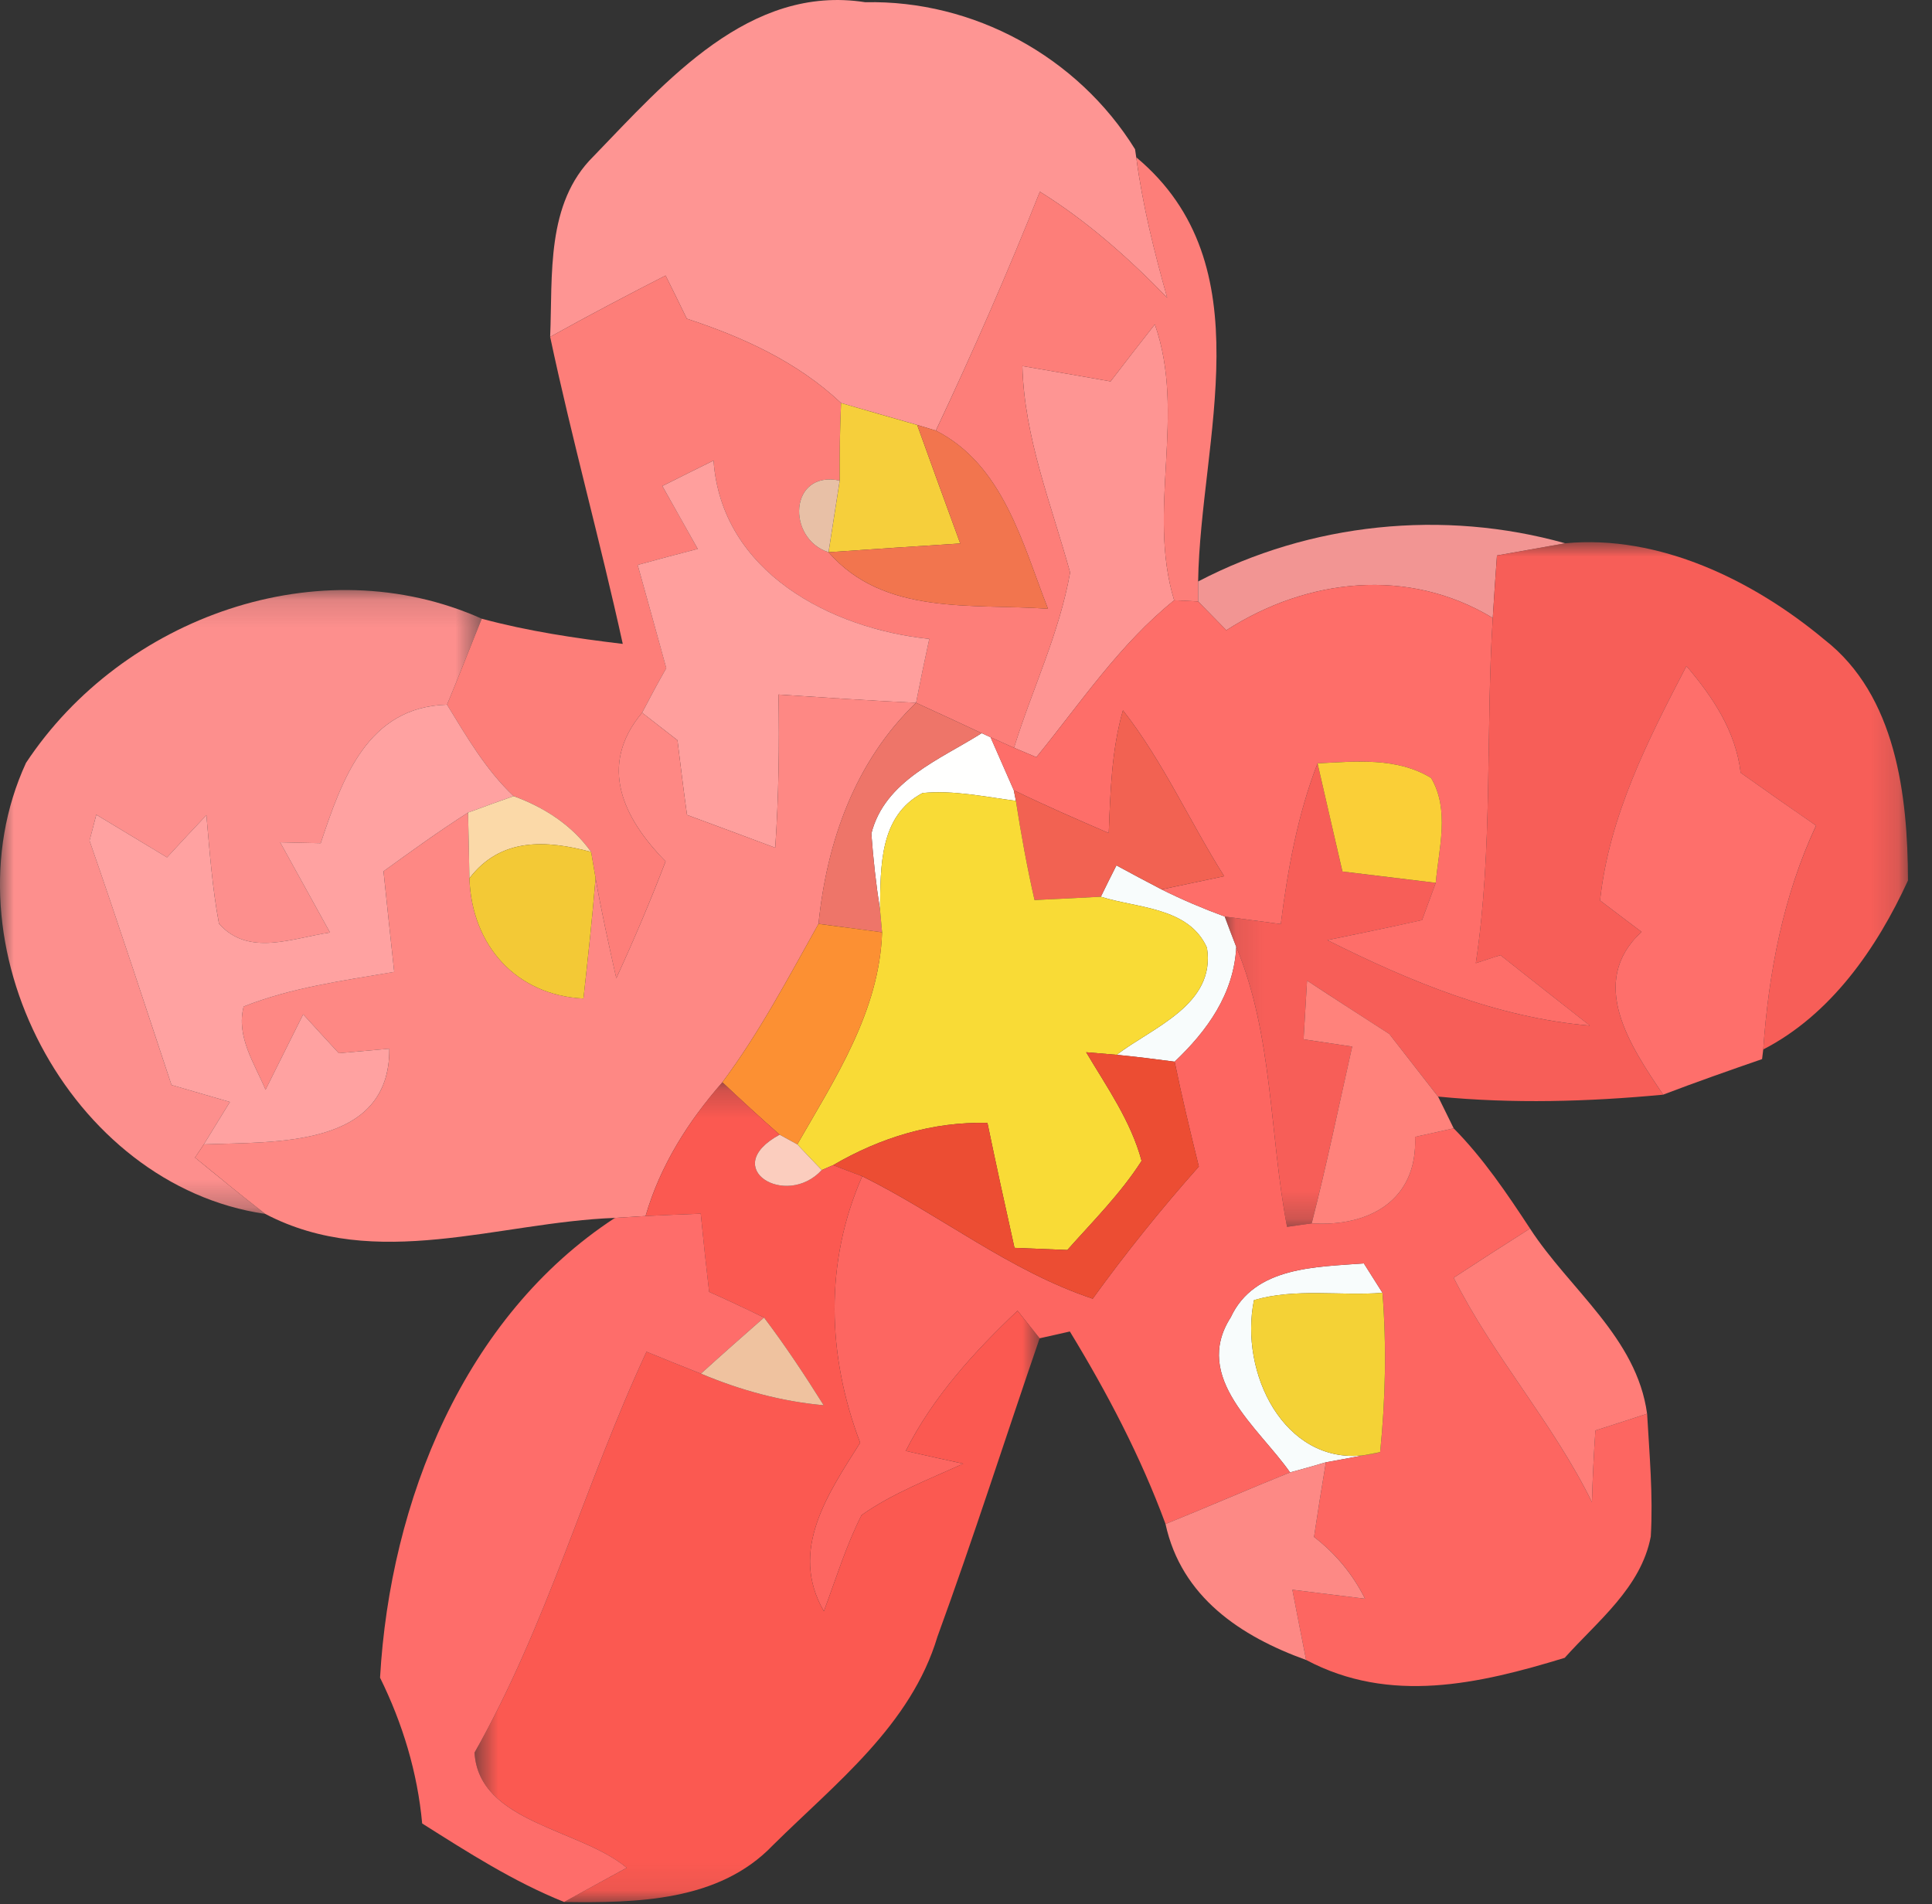 <?xml version="1.0" encoding="UTF-8"?>
<svg width="70px" height="69px" viewBox="0 0 70 69" version="1.1" xmlns="http://www.w3.org/2000/svg" xmlns:xlink="http://www.w3.org/1999/xlink">
    <rect x="0" y="0" width="70" height="69" fill="#333333" stroke="none"/>
    <!-- Generator: Sketch 50.2 (55047) - http://www.bohemiancoding.com/sketch -->
    <title>Group</title>
    <desc>Created with Sketch.</desc>
    <defs>
        <polygon id="path-1" points="1.1 0.979 25.857 0.979 25.857 25.79 1.1 25.79"></polygon>
        <polygon id="path-3" points="0 0.137 17.455 0.137 17.455 22.744 0 22.744"></polygon>
        <polygon id="path-5" points="0.648 1.219 21.123 1.219 21.123 30.929 0.648 30.929"></polygon>
    </defs>
    <g id="Page-1" stroke="none" stroke-width="1" fill="none" fill-rule="evenodd">
        <g id="was-es-braucht" transform="translate(-694, -31)">
            <g id="Group" transform="translate(694, 31)">
                <path d="M31.571,30.205 C31.638,31.119 31.74,32.041 31.884,32.963 C31.909,31.409 31.849,29.572 33.426,28.735 C34.556,28.625 35.679,28.874 36.808,29.018 L36.731,28.634 C36.521,28.156 36.1,27.199 35.889,26.714 L35.568,26.567 C34.075,27.514 32.052,28.284 31.571,30.205" id="Fill-1" fill="#FFFFFE"></path>
                <path d="M40.45,31.358 C40.307,31.639 40.021,32.211 39.886,32.493 C41.193,32.912 43.065,32.859 43.73,34.339 C44.061,36.404 41.766,37.224 40.459,38.221 C41.159,38.291 41.857,38.376 42.559,38.47 C43.74,37.352 44.708,36.011 44.792,34.311 C44.684,34.037 44.473,33.483 44.372,33.21 C43.588,32.921 42.82,32.596 42.087,32.229 C41.53,31.938 40.982,31.648 40.45,31.358" id="Fill-3" fill="#F8FCFC"></path>
                <path d="M49.399,52.735 C46.518,53.05 44.897,49.741 45.434,47.111 C46.944,46.667 48.537,46.965 50.09,46.847 C49.92,46.582 49.584,46.045 49.415,45.779 C47.694,45.915 45.451,45.883 44.592,47.734 C43.183,49.929 45.611,51.732 46.741,53.353 C47.071,53.268 47.72,53.081 48.041,52.986 C48.374,52.928 48.924,52.825 49.399,52.735" id="Fill-5" fill="#F8FCFC"></path>
                <path d="M24.884,11.548 C26.915,12.214 28.888,13.111 30.475,14.605 C31.385,14.869 32.304,15.134 33.232,15.398 L33.907,15.602 C35.249,12.759 36.513,9.874 37.677,6.946 C39.38,8.004 40.888,9.344 42.29,10.787 C41.817,9.115 41.396,7.424 41.168,5.7 L41.125,5.408 C39.043,2.045 35.264,-0.004 31.352,0.081 C27.152,-0.578 24.14,2.939 21.502,5.666 C19.772,7.374 20.027,9.968 19.933,12.206 C21.316,11.437 22.707,10.704 24.115,9.985 C24.31,10.379 24.698,11.155 24.884,11.548" id="Fill-7" fill="#FE9593"></path>
                <path d="M42.542,21.752 C41.546,18.49 42.988,15.016 41.842,11.753 C41.437,12.264 40.636,13.298 40.238,13.82 C39.17,13.632 38.097,13.443 37.043,13.264 C37.111,15.869 38.09,18.268 38.772,20.744 C38.384,22.949 37.397,24.971 36.739,27.096 L37.549,27.437 C39.143,25.484 40.56,23.347 42.542,21.752" id="Fill-9" fill="#FE9593"></path>
                <path d="M18.61,28.847 C19.705,29.249 20.717,29.888 21.418,30.87 L21.578,31.819 C21.789,33.03 22.059,34.236 22.328,35.447 C22.969,34.055 23.568,32.645 24.115,31.213 C22.582,29.65 21.654,27.747 23.264,25.825 C23.552,25.276 23.838,24.739 24.141,24.21 C23.796,22.955 23.45,21.709 23.104,20.471 C23.821,20.275 24.546,20.078 25.28,19.891 C24.85,19.121 24.427,18.37 23.997,17.611 C24.614,17.303 25.229,16.995 25.853,16.688 C26.14,20.735 30.112,22.785 33.67,23.151 C33.502,23.92 33.341,24.689 33.19,25.466 C33.974,25.825 34.767,26.191 35.567,26.566 L35.888,26.714 L36.74,27.097 C37.398,24.971 38.384,22.949 38.772,20.744 C38.09,18.268 37.111,15.869 37.042,13.264 C38.098,13.443 39.169,13.631 40.238,13.82 C40.637,13.299 41.437,12.264 41.842,11.753 C42.987,15.017 41.545,18.49 42.542,21.752 L43.41,21.794 L43.41,21.07 C43.495,15.911 45.846,9.609 41.169,5.7 C41.395,7.424 41.816,9.115 42.289,10.787 C40.889,9.344 39.379,8.004 37.676,6.946 C36.512,9.874 35.248,12.76 33.908,15.603 C36.353,16.849 37.042,19.686 37.97,22.058 C35.231,21.862 32.034,22.324 30.02,20.011 C28.494,19.523 28.585,17.028 30.424,17.414 C30.415,16.474 30.432,15.535 30.474,14.604 C28.888,13.111 26.914,12.214 24.884,11.548 C24.697,11.155 24.31,10.379 24.115,9.984 C22.708,10.704 21.317,11.437 19.933,12.206 C20.726,15.937 21.747,19.608 22.564,23.332 C20.844,23.127 19.122,22.87 17.455,22.419 C17.033,23.451 16.627,24.502 16.196,25.534 C16.905,26.687 17.605,27.9 18.61,28.847" id="Fill-11" fill="#FD7E79"></path>
                <path d="M33.231,15.399 C32.303,15.135 31.386,14.869 30.474,14.605 C30.432,15.534 30.416,16.475 30.425,17.413 C30.322,18.061 30.12,19.36 30.02,20.01 C31.604,19.898 33.199,19.796 34.791,19.693 C34.268,18.26 33.745,16.833 33.231,15.399" id="Fill-13" fill="#F6CF3B"></path>
                <path d="M34.791,19.693 C33.199,19.796 31.604,19.898 30.019,20.01 C32.034,22.323 35.231,21.863 37.97,22.059 C37.044,19.685 36.354,16.85 33.908,15.602 L33.231,15.399 C33.746,16.833 34.269,18.26 34.791,19.693" id="Fill-15" fill="#F2754E"></path>
                <path d="M25.853,16.689 C25.23,16.994 24.614,17.303 23.998,17.611 C24.428,18.371 24.85,19.122 25.28,19.89 C24.546,20.078 23.821,20.274 23.104,20.471 C23.449,21.71 23.796,22.954 24.14,24.211 C23.838,24.739 23.551,25.277 23.264,25.826 C23.585,26.073 24.225,26.576 24.546,26.823 C24.656,27.728 24.766,28.626 24.892,29.529 C25.955,29.924 27.018,30.315 28.088,30.718 C28.214,28.864 28.24,27.011 28.206,25.167 C29.866,25.277 31.53,25.389 33.19,25.466 C33.342,24.689 33.502,23.92 33.67,23.152 C30.113,22.784 26.141,20.735 25.853,16.689" id="Fill-17" fill="#FF9F9D"></path>
                <path d="M30.019,20.01 C30.12,19.36 30.321,18.061 30.424,17.413 C28.585,17.029 28.493,19.523 30.019,20.01" id="Fill-19" fill="#E8C0A6"></path>
                <path d="M44.432,22.837 C47.364,20.949 51.026,20.54 54.086,22.392 C54.119,21.827 54.196,20.702 54.238,20.128 C54.853,20.018 56.094,19.796 56.709,19.686 C52.291,18.447 47.483,18.943 43.41,21.07 L43.41,21.794 C43.663,22.05 44.178,22.58 44.432,22.837" id="Fill-21" fill="#F29593"></path>
                <g id="Group-25" transform="translate(43.273, 18.666)">
                    <mask id="mask-2" fill="white">
                        <use xlink:href="#path-1"></use>
                    </mask>
                    <g id="Clip-24"></g>
                    <path d="M22.83,4.512 C20.251,2.36 16.835,0.695 13.435,1.02 C12.822,1.131 11.581,1.354 10.966,1.463 C10.924,2.037 10.846,3.162 10.813,3.727 C10.552,7.894 10.821,12.095 10.197,16.235 C10.416,16.166 10.864,16.014 11.092,15.945 C12.162,16.799 13.252,17.645 14.33,18.498 C10.957,18.208 7.82,16.902 4.819,15.399 C5.957,15.168 7.105,14.929 8.251,14.674 C8.376,14.34 8.622,13.664 8.748,13.324 C7.618,13.186 6.487,13.051 5.365,12.914 C5.062,11.608 4.768,10.301 4.464,8.996 C3.738,10.864 3.386,12.837 3.131,14.818 C2.626,14.75 1.604,14.613 1.1,14.545 C1.2,14.818 1.412,15.372 1.52,15.646 C2.854,18.848 2.718,22.419 3.359,25.79 C3.578,25.755 4.026,25.696 4.252,25.664 C4.792,23.545 5.239,21.395 5.72,19.257 C5.281,19.19 4.396,19.062 3.958,18.993 C3.99,18.464 4.05,17.406 4.084,16.867 C5.072,17.518 6.066,18.157 7.06,18.797 C7.643,19.549 8.241,20.309 8.832,21.069 C11.539,21.334 14.27,21.256 16.986,21 C15.814,19.257 14.22,16.935 16.203,15.1 C15.697,14.716 15.19,14.34 14.7,13.963 C15.03,10.89 16.439,8.148 17.83,5.468 C18.782,6.587 19.617,7.824 19.794,9.336 C20.697,9.977 21.607,10.617 22.528,11.249 C21.338,13.793 20.807,16.569 20.613,19.361 C23.058,18.104 24.728,15.698 25.857,13.238 C25.849,10.157 25.428,6.535 22.83,4.512" id="Fill-23" fill="#F75E58" mask="url(#mask-2)"></path>
                </g>
                <path d="M44.432,22.837 C44.178,22.58 43.663,22.05 43.41,21.794 L42.542,21.751 C40.56,23.347 39.144,25.484 37.549,27.437 L36.74,27.097 L35.888,26.714 C36.1,27.199 36.521,28.156 36.731,28.634 C37.853,29.181 39.008,29.683 40.172,30.187 C40.231,28.694 40.273,27.182 40.686,25.739 C42.136,27.583 43.098,29.759 44.354,31.75 C43.791,31.869 42.652,32.107 42.086,32.229 C42.82,32.596 43.588,32.921 44.372,33.211 C44.878,33.279 45.898,33.415 46.405,33.484 C46.658,31.503 47.011,29.529 47.737,27.66 C49.112,27.592 50.605,27.429 51.852,28.19 C52.534,29.352 52.13,30.736 52.02,31.99 C51.894,32.329 51.648,33.006 51.524,33.338 C50.377,33.595 49.23,33.833 48.091,34.065 C51.092,35.568 54.23,36.874 57.604,37.163 C56.524,36.311 55.436,35.464 54.366,34.611 C54.137,34.678 53.689,34.832 53.471,34.9 C54.095,30.759 53.825,26.56 54.086,22.392 C51.026,20.54 47.364,20.949 44.432,22.837" id="Fill-26" fill="#FE6E69"></path>
                <g id="Group-30" transform="translate(0, 21.243)">
                    <mask id="mask-4" fill="white">
                        <use xlink:href="#path-3"></use>
                    </mask>
                    <g id="Clip-29"></g>
                    <path d="M7.385,20.224 C7.622,19.84 8.094,19.071 8.329,18.687 C7.797,18.534 6.745,18.226 6.214,18.072 C5.235,15.119 4.266,12.154 3.244,9.218 C3.305,8.978 3.432,8.516 3.489,8.277 C4.342,8.792 5.192,9.303 6.052,9.825 C6.526,9.312 6.997,8.8 7.478,8.295 C7.596,9.603 7.689,10.917 7.934,12.224 C9.004,13.446 10.623,12.736 11.957,12.548 C11.35,11.446 10.75,10.362 10.151,9.278 C10.515,9.287 11.255,9.303 11.619,9.312 C12.396,6.982 13.313,4.368 16.197,4.291 C16.628,3.259 17.032,2.208 17.455,1.176 C11.594,-1.446 4.435,1.114 0.942,6.4 C-2.076,12.956 2.512,21.71 9.612,22.744 C8.743,22.076 7.899,21.385 7.066,20.702 C7.142,20.583 7.309,20.344 7.385,20.224" id="Fill-28" fill="#FD8F8D" mask="url(#mask-4)"></path>
                </g>
                <path d="M63.067,28.001 C62.889,26.49 62.055,25.253 61.103,24.134 C59.711,26.813 58.303,29.556 57.973,32.629 C58.463,33.005 58.969,33.382 59.476,33.766 C57.494,35.6 59.087,37.923 60.259,39.665 C61.442,39.214 62.638,38.794 63.843,38.377 L63.886,38.026 C64.08,35.235 64.611,32.459 65.799,29.914 C64.88,29.282 63.97,28.643 63.067,28.001" id="Fill-31" fill="#FE6F6B"></path>
                <path d="M26.174,39.215 C27.515,37.419 28.56,35.43 29.656,33.476 C29.96,30.479 30.987,27.583 33.19,25.465 C31.53,25.388 29.866,25.277 28.206,25.168 C28.24,27.011 28.215,28.865 28.088,30.717 C27.018,30.316 25.955,29.923 24.892,29.529 C24.766,28.625 24.656,27.728 24.546,26.824 C24.225,26.575 23.585,26.074 23.264,25.825 C21.653,27.748 22.582,29.65 24.116,31.213 C23.569,32.645 22.968,34.055 22.329,35.446 C22.059,34.236 21.789,33.03 21.578,31.819 C21.46,33.271 21.301,34.722 21.139,36.182 C18.703,36.062 17.09,34.261 17.008,31.826 C16.999,31.23 16.973,30.035 16.958,29.445 C15.912,30.111 14.9,30.846 13.896,31.57 C14.022,32.784 14.149,33.995 14.283,35.216 C12.445,35.533 10.573,35.78 8.828,36.472 C8.549,37.565 9.216,38.521 9.621,39.487 C10.076,38.573 10.531,37.659 10.985,36.754 C11.307,37.105 11.947,37.814 12.276,38.163 C12.731,38.119 13.643,38.043 14.107,38.001 C14.131,41.612 9.949,41.365 7.385,41.467 C7.31,41.587 7.142,41.825 7.065,41.945 C7.9,42.628 8.744,43.32 9.612,43.987 C13.617,46.086 18.079,44.284 22.278,44.131 C22.556,44.116 23.113,44.079 23.39,44.063 C23.922,42.228 24.934,40.639 26.174,39.215" id="Fill-33" fill="#FE8884"></path>
                <path d="M16.197,25.534 C13.313,25.612 12.395,28.224 11.619,30.554 C11.255,30.547 10.514,30.53 10.15,30.521 C10.75,31.605 11.349,32.69 11.956,33.79 C10.623,33.98 9.005,34.688 7.933,33.467 C7.689,32.161 7.596,30.846 7.478,29.537 C6.997,30.043 6.526,30.554 6.052,31.067 C5.193,30.547 4.343,30.035 3.49,29.521 C3.432,29.759 3.304,30.222 3.243,30.46 C4.265,33.398 5.235,36.361 6.214,39.315 C6.745,39.468 7.797,39.777 8.329,39.93 C8.094,40.315 7.621,41.083 7.385,41.467 C9.949,41.365 14.131,41.613 14.106,38 C13.643,38.043 12.731,38.12 12.276,38.163 C11.947,37.814 11.307,37.105 10.985,36.754 C10.531,37.659 10.075,38.573 9.621,39.486 C9.216,38.521 8.549,37.565 8.828,36.472 C10.573,35.78 12.445,35.533 14.283,35.217 C14.149,33.995 14.022,32.784 13.895,31.571 C14.899,30.846 15.911,30.111 16.958,29.445 C17.371,29.291 18.195,28.992 18.61,28.847 C17.605,27.9 16.906,26.688 16.197,25.534" id="Fill-35" fill="#FFA2A1"></path>
                <path d="M31.884,32.962 C31.74,32.041 31.638,31.118 31.571,30.205 C32.052,28.283 34.075,27.514 35.568,26.567 C34.768,26.192 33.975,25.826 33.19,25.466 C30.988,27.582 29.959,30.478 29.656,33.475 C30.23,33.551 31.385,33.705 31.96,33.782 L31.884,32.962 Z" id="Fill-37" fill="#EE7569"></path>
                <path d="M37.483,32.612 C38.081,32.587 39.279,32.527 39.886,32.493 C40.021,32.21 40.307,31.638 40.45,31.357 C40.982,31.647 41.53,31.938 42.086,32.228 C42.652,32.107 43.791,31.869 44.354,31.75 C43.098,29.759 42.136,27.583 40.686,25.739 C40.273,27.182 40.231,28.694 40.172,30.187 C39.008,29.685 37.853,29.181 36.731,28.634 L36.808,29.018 C36.993,30.222 37.212,31.417 37.483,32.612" id="Fill-39" fill="#F26252"></path>
                <path d="M51.852,28.19 C50.605,27.43 49.112,27.592 47.737,27.661 C48.04,28.967 48.334,30.273 48.639,31.579 C49.76,31.716 50.89,31.853 52.02,31.989 C52.13,30.737 52.534,29.351 51.852,28.19" id="Fill-41" fill="#FACF37"></path>
                <path d="M36.757,45.216 C37.237,45.233 38.19,45.276 38.671,45.294 C39.598,44.251 40.602,43.251 41.362,42.065 C40.974,40.621 40.104,39.391 39.353,38.128 C39.633,38.154 40.188,38.198 40.458,38.221 C41.767,37.224 44.06,36.404 43.73,34.338 C43.065,32.859 41.193,32.912 39.885,32.493 C39.278,32.527 38.081,32.587 37.483,32.613 C37.211,31.417 36.994,30.221 36.808,29.019 C35.678,28.873 34.557,28.626 33.426,28.735 C31.849,29.572 31.908,31.408 31.884,32.962 L31.959,33.782 C31.865,36.644 30.255,39.083 28.888,41.467 C29.108,41.706 29.555,42.169 29.775,42.397 L30.187,42.219 C31.9,41.219 33.789,40.639 35.777,40.689 C36.091,42.201 36.419,43.705 36.757,45.216" id="Fill-43" fill="#F9DB36"></path>
                <path d="M21.419,30.871 C20.717,29.888 19.706,29.248 18.61,28.848 C18.196,28.992 17.37,29.291 16.958,29.445 C16.974,30.036 16.998,31.229 17.007,31.826 C18.138,30.341 19.791,30.434 21.419,30.871" id="Fill-45" fill="#FBD9A8"></path>
                <path d="M17.008,31.826 C17.09,34.262 18.703,36.062 21.139,36.183 C21.3,34.722 21.46,33.271 21.578,31.818 L21.419,30.871 C19.791,30.434 18.138,30.341 17.008,31.826" id="Fill-47" fill="#F3C936"></path>
                <path d="M31.96,33.782 C31.386,33.704 30.231,33.551 29.656,33.476 C28.56,35.43 27.515,37.42 26.174,39.215 C26.848,39.854 27.541,40.495 28.248,41.116 L28.888,41.467 C30.254,39.083 31.865,36.644 31.96,33.782" id="Fill-49" fill="#FC9033"></path>
                <path d="M47.526,44.329 C47.298,44.361 46.851,44.421 46.632,44.455 C45.991,41.083 46.126,37.513 44.793,34.312 C44.708,36.012 43.739,37.352 42.559,38.469 C42.82,39.743 43.125,41.005 43.436,42.27 C42.078,43.799 40.788,45.403 39.591,47.059 C36.573,46.052 34.067,44.021 31.241,42.622 C29.867,45.745 29.968,49.118 31.166,52.278 C29.994,54.137 28.577,56.179 29.85,58.382 C30.289,57.212 30.652,56.009 31.217,54.899 C32.347,54.104 33.647,53.61 34.901,53.037 C34.378,52.926 33.341,52.695 32.818,52.574 C33.807,50.613 35.291,48.989 36.867,47.495 C37.069,47.742 37.466,48.247 37.668,48.493 C37.947,48.435 38.493,48.306 38.763,48.247 C40.115,50.467 41.327,52.773 42.23,55.224 C43.73,54.617 45.232,53.96 46.742,53.354 C45.611,51.731 43.183,49.93 44.591,47.735 C45.451,45.882 47.695,45.914 49.414,45.779 C49.584,46.044 49.921,46.582 50.09,46.846 C50.242,48.767 50.2,50.697 50.005,52.619 C49.796,52.676 49.595,52.712 49.399,52.734 C48.924,52.825 48.375,52.929 48.04,52.987 C47.888,53.882 47.745,54.787 47.61,55.692 C48.386,56.289 49.01,57.033 49.458,57.93 C48.572,57.818 47.695,57.717 46.824,57.605 C46.986,58.451 47.155,59.295 47.323,60.148 C50.359,61.764 53.589,61.02 56.692,60.072 C57.882,58.741 59.459,57.528 59.811,55.676 C59.898,54.182 59.762,52.703 59.678,51.227 C59.205,51.381 58.269,51.689 57.804,51.833 C57.746,52.695 57.704,53.557 57.679,54.429 C56.263,51.551 54.103,49.151 52.67,46.299 C53.581,45.7 54.508,45.105 55.436,44.517 C54.592,43.234 53.74,41.969 52.67,40.886 C52.315,40.963 51.616,41.116 51.27,41.194 C51.371,43.508 49.584,44.463 47.526,44.329" id="Fill-51" fill="#FD6661"></path>
                <path d="M47.357,35.532 C47.324,36.071 47.264,37.129 47.231,37.659 C47.668,37.727 48.553,37.856 48.992,37.923 C48.511,40.061 48.066,42.21 47.526,44.329 C49.584,44.464 51.371,43.508 51.27,41.195 C51.616,41.116 52.315,40.963 52.67,40.886 C52.526,40.597 52.249,40.023 52.104,39.735 C51.515,38.974 50.916,38.214 50.334,37.463 C49.34,36.822 48.344,36.183 47.357,35.532" id="Fill-53" fill="#FF827B"></path>
                <path d="M39.354,38.128 C40.105,39.391 40.974,40.621 41.362,42.065 C40.602,43.251 39.598,44.251 38.671,45.294 C38.19,45.276 37.237,45.233 36.757,45.216 C36.419,43.705 36.092,42.201 35.777,40.689 C33.789,40.639 31.901,41.219 30.187,42.219 C30.45,42.321 30.98,42.526 31.241,42.621 C34.067,44.02 36.571,46.051 39.592,47.059 C40.788,45.403 42.079,43.799 43.437,42.27 C43.125,41.005 42.821,39.743 42.56,38.47 C41.858,38.376 41.158,38.291 40.458,38.221 C40.189,38.198 39.634,38.154 39.354,38.128" id="Fill-55" fill="#EC4D33"></path>
                <g id="Group-59" transform="translate(16.545, 37.996)">
                    <mask id="mask-6" fill="white">
                        <use xlink:href="#path-5"></use>
                    </mask>
                    <g id="Clip-58"></g>
                    <path d="M16.273,14.579 C16.796,14.7 17.833,14.929 18.356,15.04 C17.1,15.615 15.802,16.108 14.671,16.904 C14.107,18.012 13.744,19.217 13.305,20.387 C12.032,18.183 13.448,16.142 14.62,14.282 C13.423,11.121 13.322,7.749 14.696,4.625 C14.435,4.53 13.904,4.325 13.642,4.223 L13.229,4.402 C11.93,5.81 9.484,4.325 11.703,3.12 C10.996,2.499 10.304,1.858 9.628,1.219 C8.39,2.643 7.378,4.232 6.846,6.067 C7.503,6.033 8.17,6.008 8.844,5.982 C8.936,6.921 9.036,7.869 9.147,8.816 C9.806,9.106 10.472,9.423 11.138,9.746 C11.905,10.763 12.614,11.83 13.297,12.923 C11.762,12.786 10.268,12.376 8.852,11.78 C8.186,11.514 7.528,11.25 6.879,10.985 C4.652,15.767 3.262,20.924 0.648,25.51 C0.799,28.053 4.476,28.267 6.162,29.685 C5.597,29.993 4.46,30.614 3.893,30.923 C6.509,30.957 9.502,30.914 11.458,28.867 C13.728,26.62 16.459,24.52 17.42,21.31 C18.727,17.73 19.882,14.102 21.123,10.497 C20.92,10.251 20.524,9.746 20.322,9.5 C18.745,10.994 17.261,12.617 16.273,14.579" id="Fill-57" fill="#FB5951" mask="url(#mask-6)"></path>
                </g>
                <path d="M28.248,41.116 C26.03,42.321 28.476,43.807 29.774,42.397 C29.554,42.168 29.109,41.706 28.888,41.467 L28.248,41.116 Z" id="Fill-60" fill="#FBCDBE"></path>
                <path d="M17.193,63.506 C19.808,58.92 21.197,53.762 23.424,48.981 C24.073,49.247 24.732,49.511 25.397,49.776 C26.148,49.092 26.915,48.418 27.683,47.743 C27.018,47.419 26.351,47.102 25.693,46.812 C25.583,45.865 25.482,44.917 25.389,43.978 C24.715,44.003 24.049,44.03 23.391,44.062 C23.112,44.08 22.556,44.115 22.279,44.132 C16.813,47.7 14.132,54.404 13.77,60.791 C14.587,62.448 15.127,64.224 15.296,66.074 C16.948,67.117 18.609,68.185 20.439,68.919 C21.005,68.611 22.144,67.989 22.707,67.68 C21.022,66.264 17.344,66.05 17.193,63.506" id="Fill-62" fill="#FE6D6A"></path>
                <path d="M57.679,54.429 C57.704,53.557 57.746,52.695 57.805,51.833 C58.269,51.689 59.205,51.381 59.677,51.227 C59.305,48.47 56.869,46.726 55.435,44.517 C54.508,45.105 53.581,45.702 52.669,46.299 C54.102,49.151 56.264,51.552 57.679,54.429" id="Fill-64" fill="#FF7D78"></path>
                <path d="M45.434,47.11 C44.897,49.741 46.519,53.05 49.398,52.734 C49.627,52.69 49.845,52.649 50.005,52.618 C50.199,50.697 50.241,48.768 50.089,46.846 C48.537,46.966 46.945,46.667 45.434,47.11" id="Fill-66" fill="#F4D236"></path>
                <path d="M50.005,52.619 C49.845,52.649 49.627,52.691 49.398,52.735 C49.595,52.712 49.796,52.676 50.005,52.619" id="Fill-68" fill="#F4D236"></path>
                <path d="M29.843,50.919 C29.159,49.826 28.451,48.759 27.683,47.742 C26.914,48.418 26.148,49.092 25.397,49.775 C26.814,50.372 28.308,50.783 29.843,50.919" id="Fill-70" fill="#EFC29F"></path>
                <path d="M49.457,57.93 C49.009,57.034 48.385,56.29 47.61,55.692 C47.744,54.788 47.889,53.882 48.04,52.986 C47.72,53.08 47.071,53.268 46.741,53.353 C45.233,53.959 43.73,54.618 42.229,55.223 C42.803,57.869 44.954,59.296 47.323,60.149 C47.155,59.296 46.987,58.45 46.825,57.605 C47.694,57.717 48.572,57.817 49.457,57.93" id="Fill-72" fill="#FD8985"></path>
            </g>
        </g>
    </g>
</svg>
